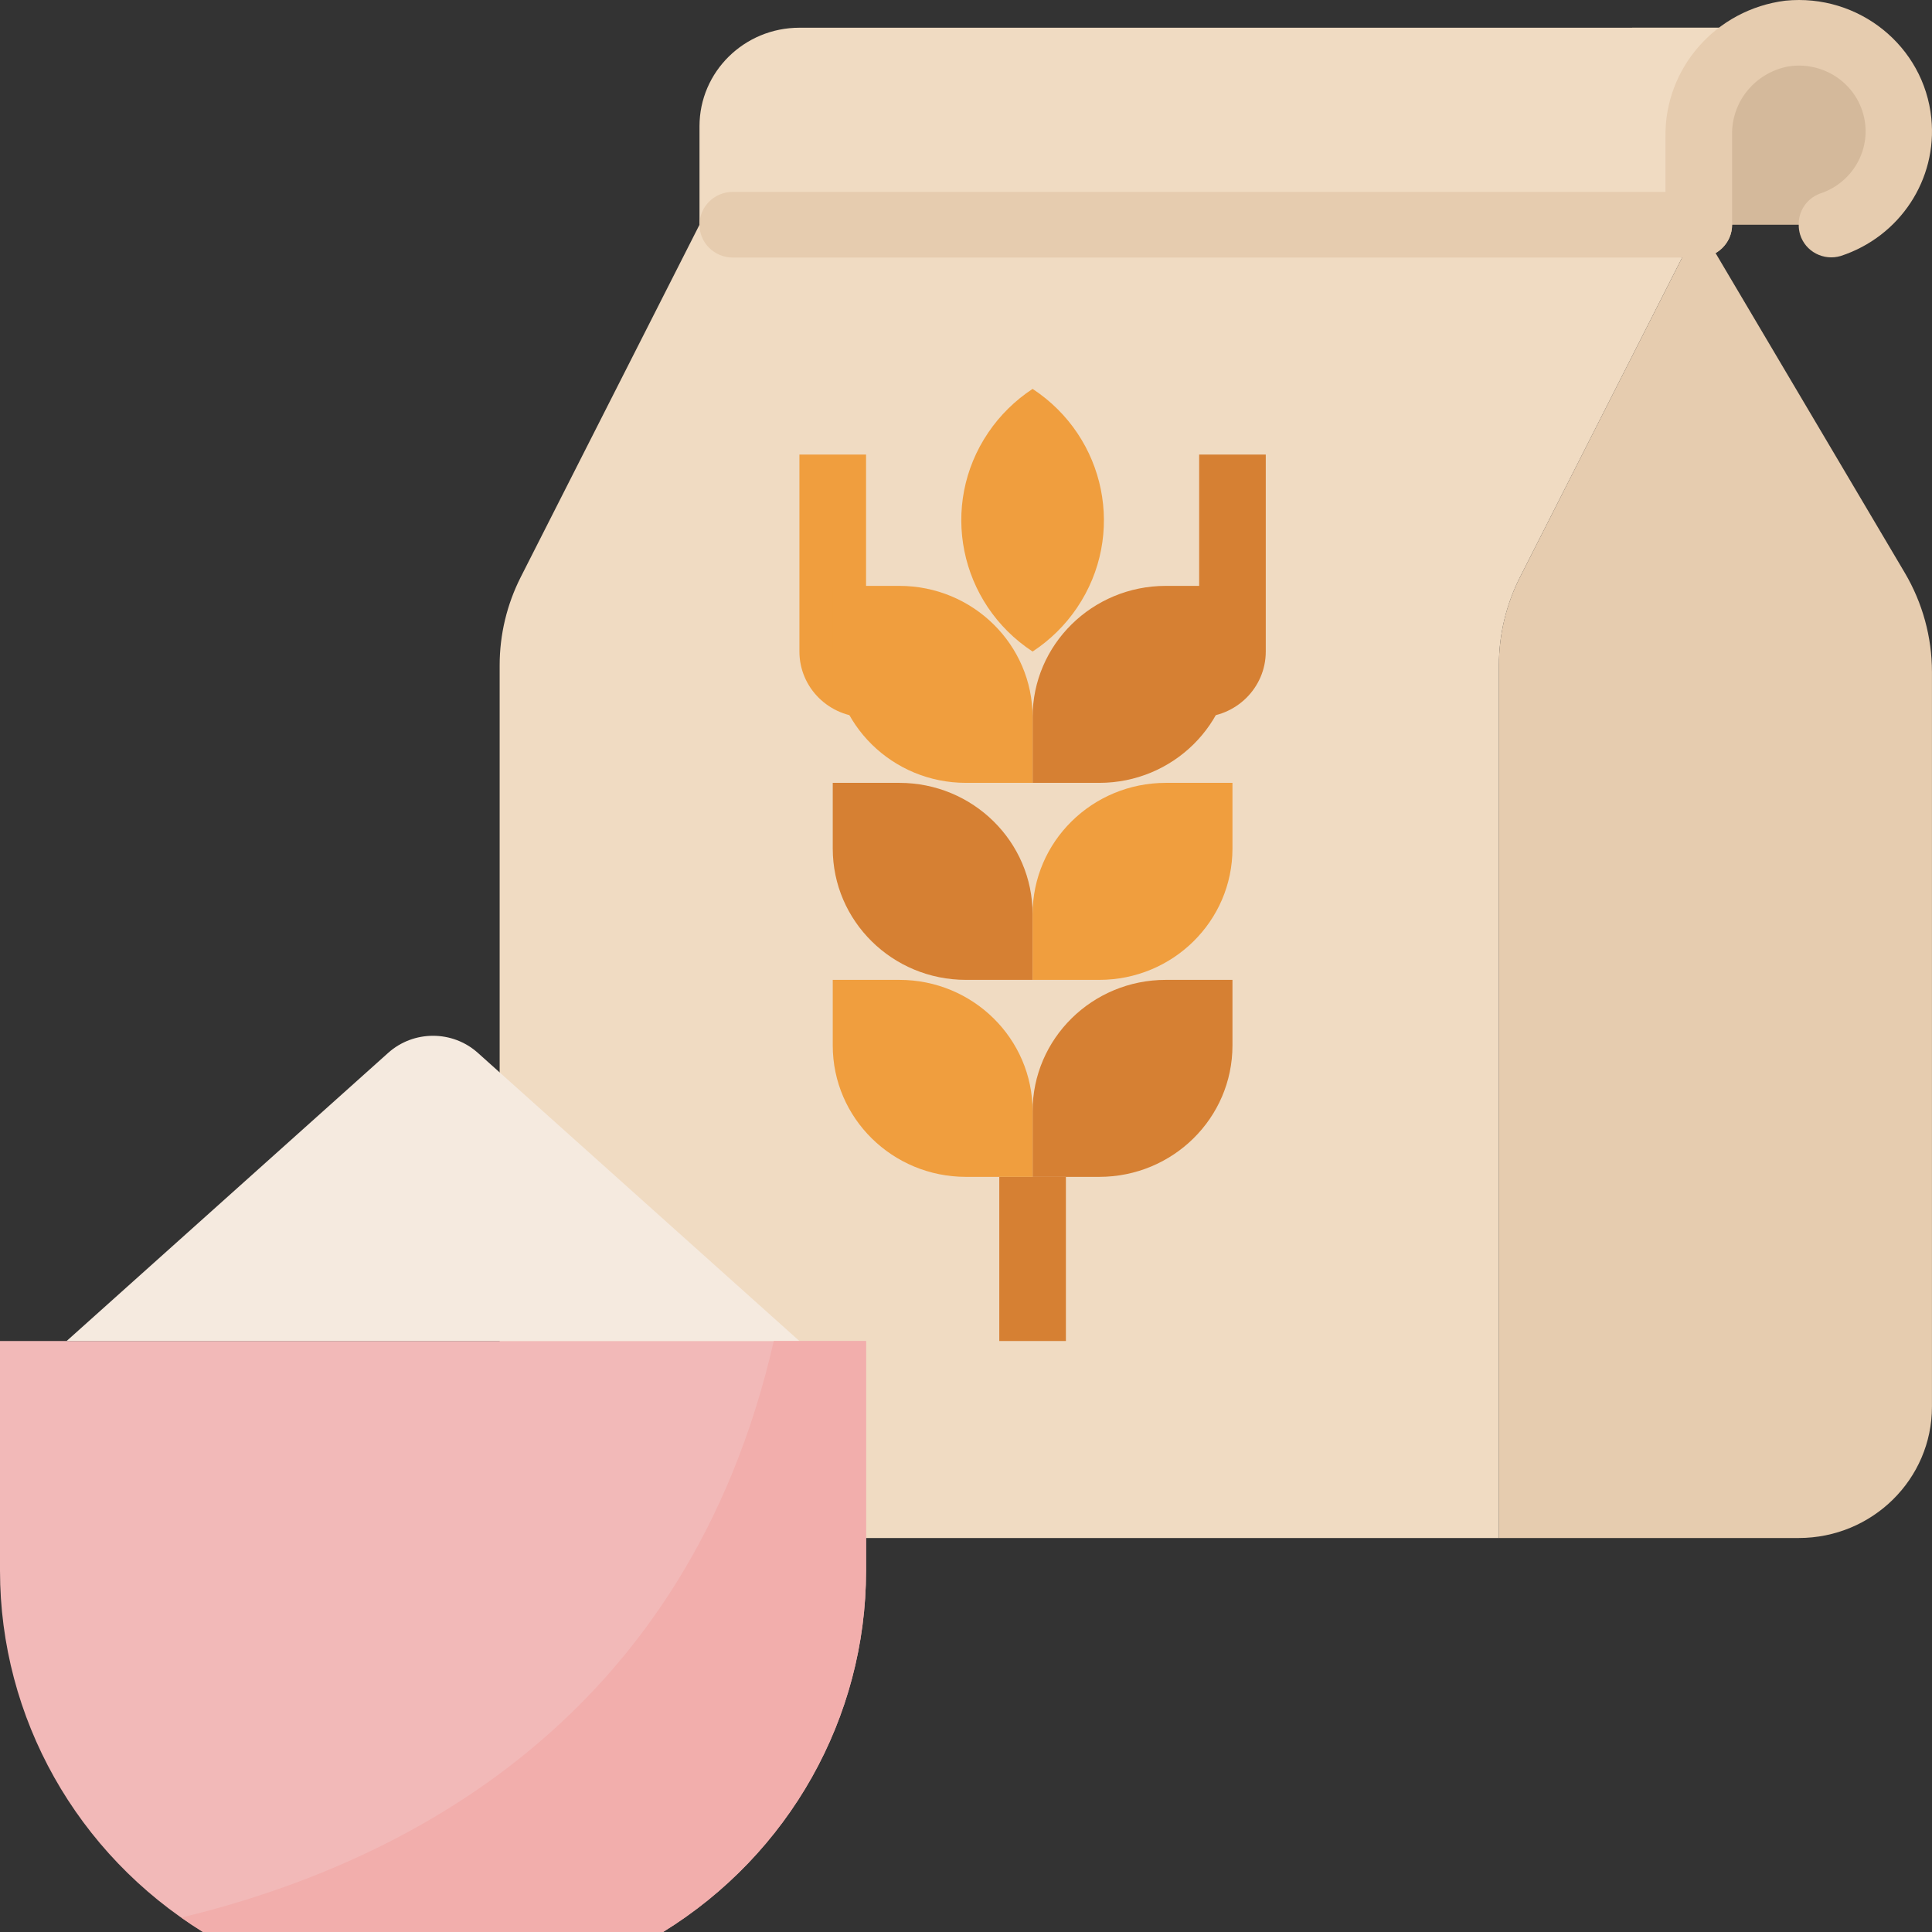 <?xml version="1.0" encoding="UTF-8"?> <svg xmlns="http://www.w3.org/2000/svg" id="svg-7140" width="100" height="100" viewBox="0 0 100 100" fill="none"><rect x="0" y="0" width="100" height="100" fill="#333333" stroke="none"/><path d="M84.481 11.632H93.101C95.958 11.632 98.274 9.349 98.274 6.533C98.274 3.718 95.958 1.435 93.101 1.435H84.481V11.632Z" fill="#d4b99b"></path><path d="M77.584 79.607H32.758C28.949 79.607 25.862 76.564 25.862 72.81V34.431C25.862 32.848 26.236 31.287 26.953 29.871L36.206 11.632H87.929L78.676 29.871C77.959 31.287 77.584 32.848 77.584 34.431V79.607Z" fill="#f0dbc2"></path><path d="M87.929 6.533C87.929 3.718 90.245 1.435 93.101 1.435H41.379C38.522 1.435 36.206 3.718 36.206 6.533L36.206 11.632H87.929L87.929 6.533Z" fill="#f0dbc2"></path><path d="M77.585 79.607H93.101C96.91 79.607 99.998 76.564 99.998 72.81V34.781C99.998 32.976 99.511 31.204 98.589 29.643L87.929 11.632L78.676 29.871C77.958 31.287 77.584 32.849 77.584 34.431L77.585 79.607Z" fill="#e6ccaf"></path><path d="M93.102 11.643C93.079 10.93 93.515 10.28 94.191 10.024C96 9.438 96.986 7.517 96.391 5.735C95.857 4.13 94.207 3.155 92.519 3.447C90.82 3.789 89.614 5.281 89.653 6.989V11.632C89.653 12.57 88.881 13.331 87.929 13.331C86.977 13.331 86.205 12.57 86.205 11.632V7.101C86.143 3.531 88.817 0.485 92.412 0.035C96.201 -0.342 99.584 2.38 99.965 6.115C100.289 9.281 98.341 12.247 95.277 13.249C94.386 13.516 93.444 13.02 93.174 12.142C93.126 11.98 93.1 11.812 93.102 11.643Z" fill="#e6ccaf"></path><path d="M37.93 9.932H87.929C88.881 9.932 89.653 10.694 89.653 11.632C89.653 12.57 88.881 13.331 87.929 13.331L37.93 13.331C36.978 13.331 36.206 12.57 36.206 11.632C36.206 10.692 36.978 9.932 37.93 9.932Z" fill="#e6ccaf"></path><path d="M10.507 100H34.32C40.854 95.969 44.825 88.906 44.827 81.307V69.411H0V81.307C0.002 88.905 3.972 95.967 10.507 100Z" fill="#f2b9b8"></path><path d="M3.448 69.411L20.094 54.495C21.41 53.318 23.417 53.318 24.732 54.495L41.378 69.411H3.448Z" fill="#f5eadf"></path><path d="M43.103 40.521H46.551C50.359 40.521 53.447 43.565 53.447 47.319V50.718H49.999C46.19 50.718 43.103 47.674 43.103 43.92V40.521Z" fill="#d68033"></path><path d="M56.895 40.521H53.447V37.122C53.447 33.368 56.535 30.325 60.343 30.325H63.792V33.724C63.792 37.478 60.706 40.521 56.895 40.521Z" fill="#d68033"></path><path d="M56.895 60.914H53.447V57.515C53.447 53.761 56.535 50.718 60.343 50.718H63.792V54.116C63.792 57.87 60.706 60.914 56.895 60.914Z" fill="#d68033"></path><path d="M62.068 37.123V23.527H65.516V33.724C65.516 35.6 63.973 37.123 62.068 37.123Z" fill="#d68033"></path><path d="M55.171 60.914H51.723V69.411H55.171V60.914Z" fill="#d68033"></path><path d="M44.827 37.123C42.922 37.123 41.378 35.602 41.378 33.724V23.527H44.827V37.123Z" fill="#f09e3e"></path><path d="M43.103 30.325H46.551C50.359 30.325 53.447 33.368 53.447 37.122V40.521H49.999C46.19 40.521 43.103 37.478 43.103 33.724V30.325Z" fill="#f09e3e"></path><path d="M43.103 50.718H46.551C50.359 50.718 53.447 53.761 53.447 57.515V60.914H49.999C46.19 60.914 43.103 57.87 43.103 54.116V50.718Z" fill="#f09e3e"></path><path d="M56.895 50.718H53.447V47.319C53.447 43.565 56.535 40.521 60.343 40.521H63.792V43.92C63.792 47.674 60.706 50.718 56.895 50.718Z" fill="#f09e3e"></path><path d="M53.447 33.724C49.639 31.221 48.609 26.146 51.151 22.392C51.758 21.495 52.538 20.727 53.447 20.129C57.256 22.632 58.285 27.706 55.744 31.46C55.139 32.356 54.358 33.125 53.447 33.724Z" fill="#f09e3e"></path><path d="M40.051 69.411C35.56 89.059 20.834 96.489 9.383 99.254C9.75 99.514 10.124 99.762 10.507 100H34.32C40.854 95.969 44.825 88.906 44.827 81.307V69.411H40.051Z" fill="#f2aeac"></path></svg> 